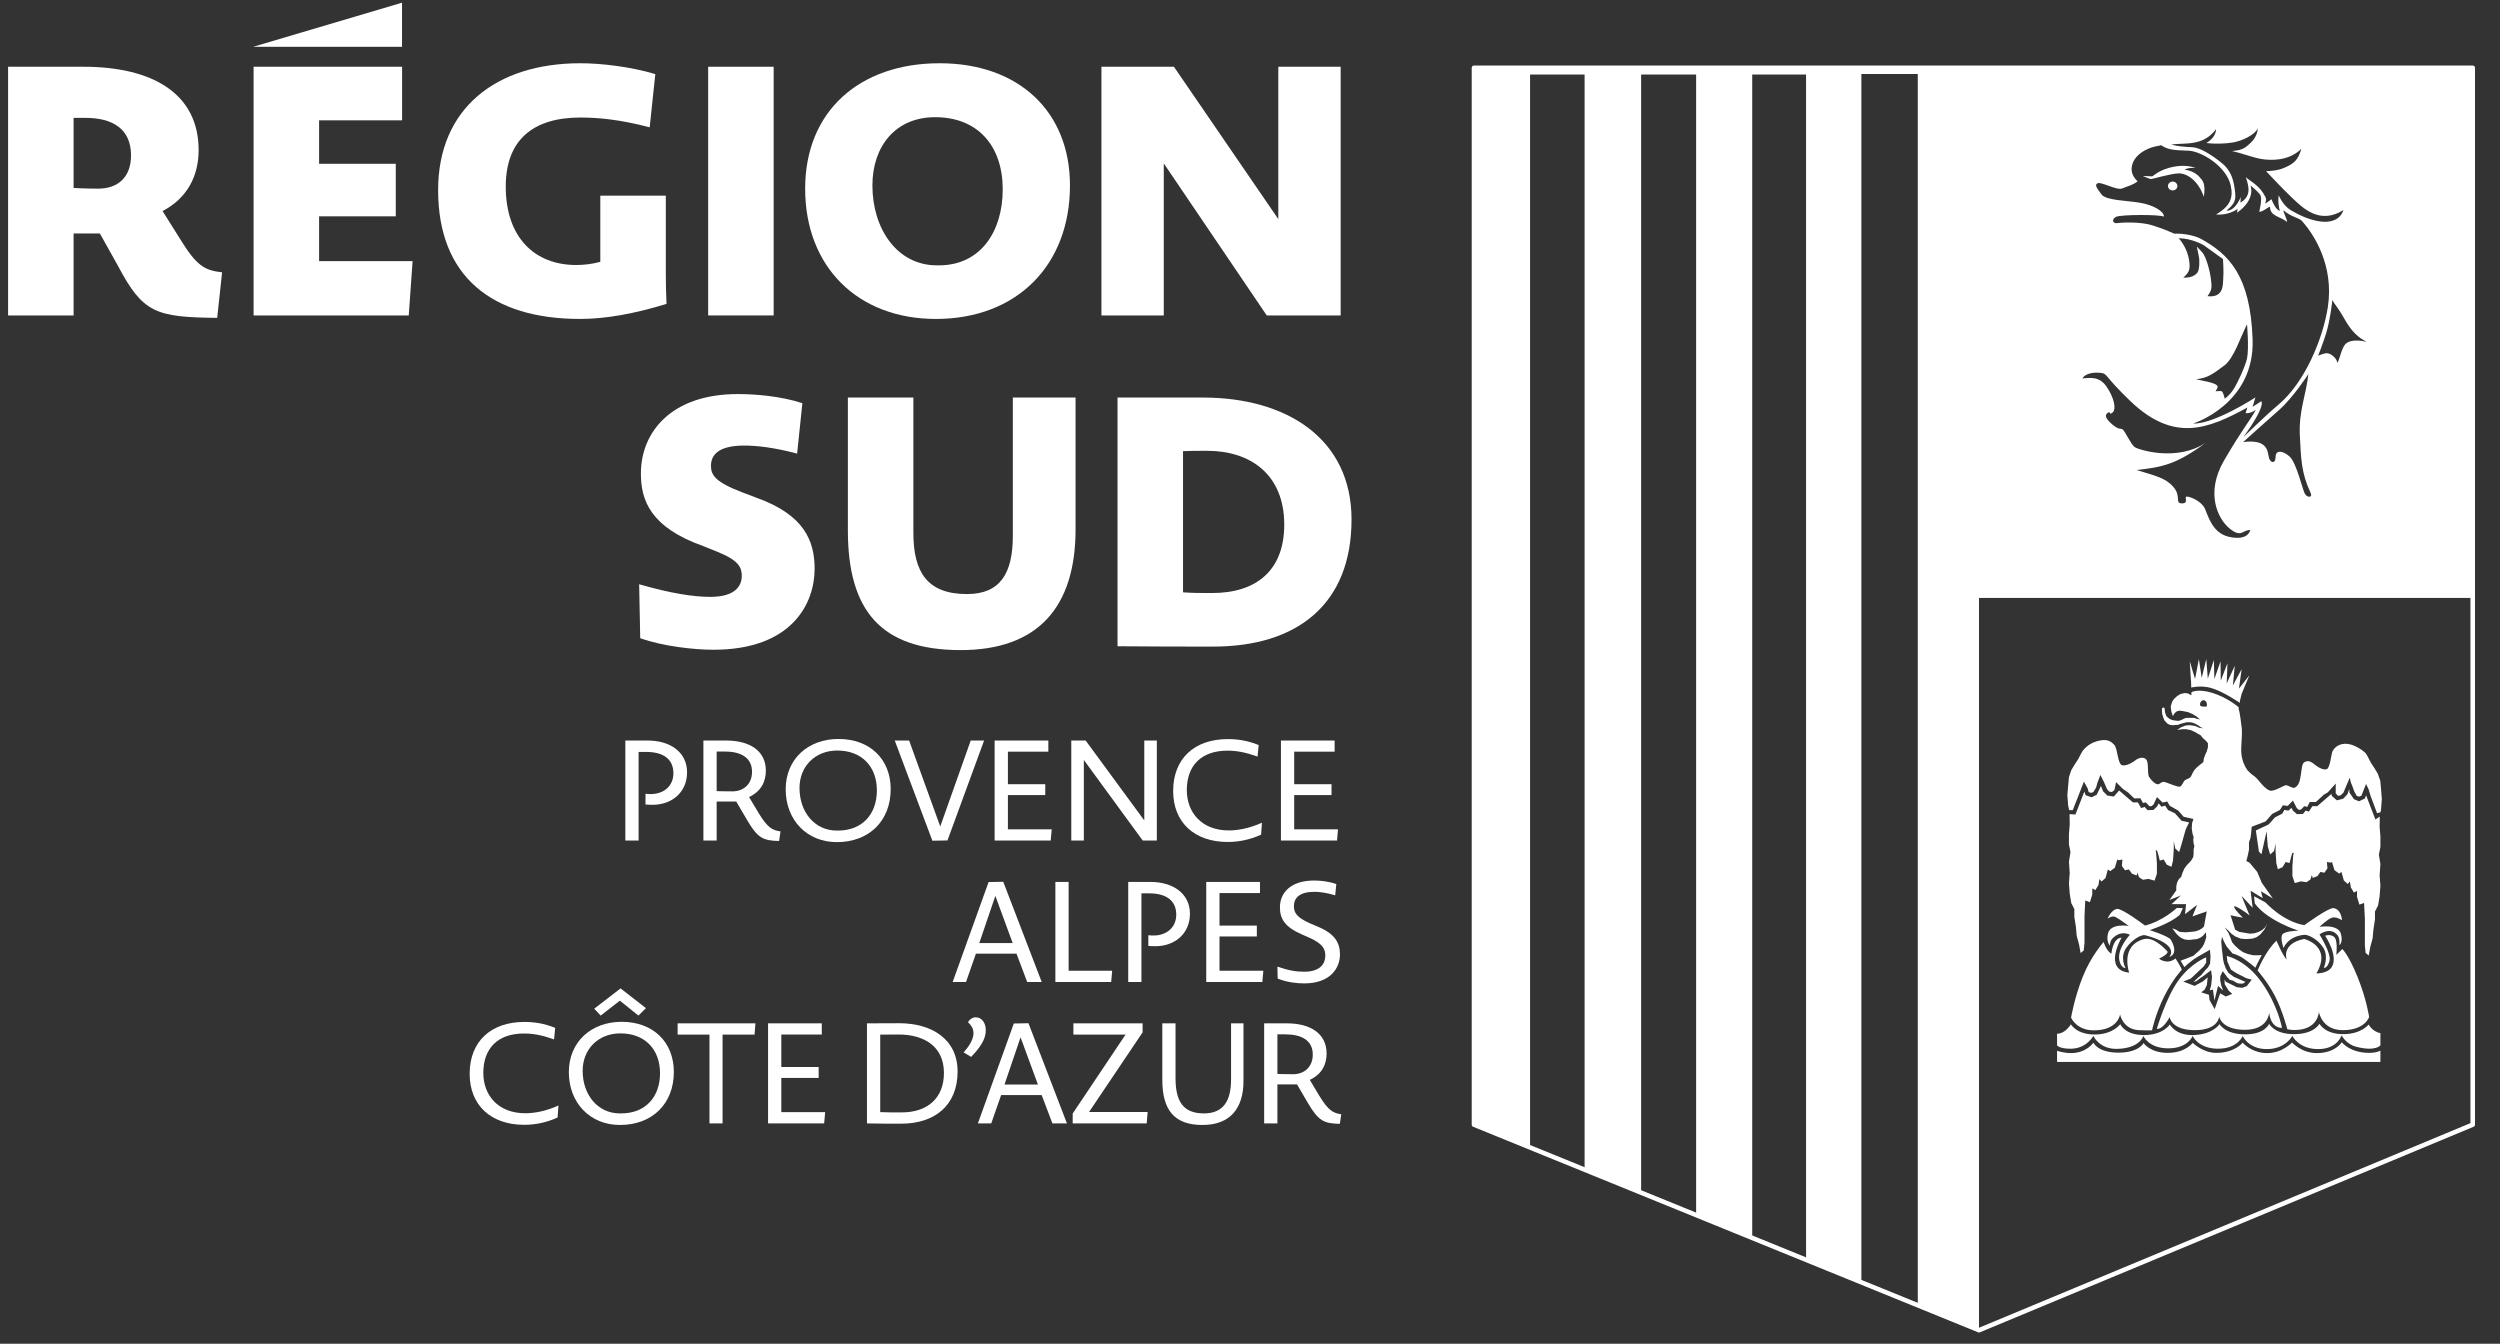 <?xml version="1.0" encoding="UTF-8"?>
<svg width="80px" height="43px" viewBox="0 0 80 43" version="1.1" xmlns="http://www.w3.org/2000/svg" xmlns:xlink="http://www.w3.org/1999/xlink">
    <rect x="0" y="0" width="80" height="43" fill="#333333" stroke="none"/>
    <title>region-sud-provence-alpes-cote-d-azur-noir</title>
    <g id="Page-1" stroke="none" stroke-width="1" fill="none" fill-rule="evenodd">
        <g id="region-sud-provence-alpes-cote-d-azur-noir" transform="translate(0.259, 0.086)">
            <g id="Group" fill="#FFFFFF" fill-rule="nonzero">
                <g transform="translate(14.77, 23.561)">
                    <path d="M4.982,0.05 L5.699,0.05 C6.403,0.05 6.957,0.41 6.957,1.069 C6.957,1.709 6.466,2.106 5.862,2.106 C5.749,2.106 5.722,2.106 5.627,2.097 L5.627,1.754 C5.704,1.763 5.726,1.763 5.798,1.763 C6.204,1.763 6.52,1.511 6.52,1.096 C6.52,0.627 6.173,0.415 5.654,0.415 L5.406,0.415 L5.406,3.251 L4.982,3.251 L4.982,0.05 L4.982,0.05 Z" id="Path"></path>
                    <path d="M8.869,2.579 L8.531,2.002 L7.904,2.002 L7.904,3.251 L7.48,3.251 L7.48,0.05 L8.211,0.05 C8.95,0.05 9.478,0.37 9.478,1.015 C9.478,1.357 9.334,1.673 8.941,1.858 L9.248,2.372 C9.536,2.846 9.69,2.922 9.947,2.958 L9.902,3.265 C9.392,3.251 9.221,3.184 8.869,2.579 L8.869,2.579 Z M8.156,0.401 L7.904,0.401 L7.904,1.669 C7.904,1.669 8.152,1.677 8.405,1.677 C8.77,1.677 9.036,1.439 9.036,1.051 C9.036,0.586 8.666,0.401 8.156,0.401 Z" id="Shape"></path>
                    <path d="M11.75,3.301 C10.79,3.301 10.113,2.593 10.113,1.61 C10.113,0.649 10.821,3.55271368e-15 11.804,3.55271368e-15 C12.81,3.55271368e-15 13.473,0.649 13.473,1.605 C13.473,2.62 12.783,3.301 11.75,3.301 L11.75,3.301 Z M11.764,0.37 C11.047,0.37 10.555,0.884 10.555,1.569 C10.555,2.336 11.038,2.931 11.745,2.931 L11.786,2.931 C12.566,2.931 13.031,2.404 13.031,1.646 C13.031,0.879 12.544,0.37 11.764,0.37 L11.764,0.37 Z" id="Shape"></path>
                    <polygon id="Path" points="14.807 3.256 13.603 0.05 14.063 0.05 15.059 2.8 16.034 0.05 16.462 0.05 15.29 3.247 14.807 3.256"></polygon>
                    <polygon id="Path" points="16.799 3.251 16.799 0.05 18.518 0.05 18.518 0.406 17.224 0.406 17.224 1.448 18.419 1.448 18.419 1.795 17.224 1.795 17.224 2.891 18.626 2.891 18.594 3.251 16.799 3.251"></polygon>
                    <polygon id="Path" points="19.252 0.05 19.712 0.05 21.588 2.607 21.588 0.05 21.99 0.05 21.99 3.251 21.539 3.251 19.654 0.672 19.654 3.251 19.252 3.251 19.252 0.05"></polygon>
                    <path d="M24.257,3.296 C23.197,3.296 22.512,2.674 22.512,1.664 C22.512,0.627 23.193,0.004 24.262,0.004 C24.573,0.004 24.893,0.05 25.249,0.194 L25.213,0.564 C24.834,0.428 24.55,0.374 24.248,0.374 C23.414,0.374 22.949,0.848 22.949,1.637 C22.949,2.345 23.418,2.927 24.293,2.927 C24.55,2.927 24.929,2.873 25.353,2.679 L25.326,3.062 C24.952,3.233 24.586,3.296 24.257,3.296 L24.257,3.296 Z" id="Path"></path>
                    <polygon id="Path" points="25.961 3.251 25.961 0.05 27.679 0.05 27.679 0.406 26.385 0.406 26.385 1.448 27.58 1.448 27.58 1.795 26.385 1.795 26.385 2.891 27.787 2.891 27.756 3.251 25.961 3.251"></polygon>
                    <path d="M17.499,6.87 L16.2,6.87 L15.884,7.777 L15.456,7.777 L16.606,4.579 L17.075,4.57 L18.306,7.777 L17.841,7.777 L17.499,6.87 L17.499,6.87 Z M16.308,6.532 L17.377,6.532 L16.822,5.021 L16.308,6.532 Z" id="Shape"></path>
                    <polygon id="Path" points="18.743 7.777 18.743 4.575 19.167 4.575 19.167 7.416 20.56 7.416 20.529 7.777 18.743 7.777"></polygon>
                    <path d="M21.074,4.575 L21.791,4.575 C22.494,4.575 23.049,4.936 23.049,5.594 C23.049,6.234 22.557,6.631 21.953,6.631 C21.84,6.631 21.813,6.631 21.718,6.622 L21.718,6.279 C21.795,6.289 21.818,6.289 21.89,6.289 C22.296,6.289 22.611,6.036 22.611,5.621 C22.611,5.152 22.264,4.94 21.746,4.94 L21.497,4.94 L21.497,7.777 L21.074,7.777 L21.074,4.575 L21.074,4.575 Z" id="Path"></path>
                    <polygon id="Path" points="23.571 7.777 23.571 4.575 25.29 4.575 25.29 4.931 23.995 4.931 23.995 5.973 25.19 5.973 25.19 6.32 23.995 6.32 23.995 7.416 25.398 7.416 25.366 7.777 23.571 7.777"></polygon>
                    <path d="M26.705,7.822 C26.444,7.822 26.141,7.781 25.857,7.668 L25.848,7.285 C26.227,7.416 26.457,7.448 26.705,7.448 C27.224,7.448 27.381,7.186 27.381,6.934 C27.381,6.722 27.3,6.555 26.881,6.365 L26.628,6.253 C26.087,6.018 25.925,5.752 25.929,5.382 C25.929,4.922 26.276,4.53 27.016,4.53 C27.215,4.53 27.472,4.552 27.733,4.643 L27.697,5.003 C27.413,4.918 27.196,4.891 27.03,4.891 C26.556,4.891 26.376,5.089 26.376,5.346 C26.376,5.563 26.466,5.711 26.894,5.901 L27.147,6.009 C27.692,6.234 27.85,6.532 27.85,6.893 C27.85,7.33 27.544,7.822 26.705,7.822 L26.705,7.822 Z" id="Path"></path>
                    <path d="M1.745,12.347 C0.685,12.347 7.10542736e-15,11.725 7.10542736e-15,10.715 C7.10542736e-15,9.678 0.681,9.055 1.75,9.055 C2.061,9.055 2.381,9.1 2.737,9.245 L2.701,9.614 C2.322,9.479 2.038,9.425 1.736,9.425 C0.902,9.425 0.437,9.898 0.437,10.688 C0.437,11.396 0.906,11.977 1.781,11.977 C2.038,11.977 2.417,11.923 2.841,11.729 L2.814,12.113 C2.44,12.284 2.075,12.347 1.745,12.347 L1.745,12.347 Z" id="Path"></path>
                    <path d="M4.811,12.352 C3.85,12.352 3.174,11.644 3.174,10.661 C3.174,9.7 3.882,9.051 4.865,9.051 C5.871,9.051 6.534,9.7 6.534,10.656 C6.534,11.671 5.844,12.352 4.811,12.352 Z M4.825,9.421 C4.107,9.421 3.616,9.934 3.616,10.62 C3.616,11.387 4.099,11.982 4.806,11.982 L4.847,11.982 C5.627,11.982 6.092,11.454 6.092,10.697 C6.092,9.93 5.605,9.421 4.825,9.421 Z M4.806,8.374 L4.193,8.852 L3.986,8.631 L4.829,7.982 L5.641,8.613 L5.402,8.852 L4.806,8.374 L4.806,8.374 Z" id="Shape"></path>
                    <polygon id="Path" points="8.093 9.461 8.093 12.302 7.674 12.302 7.674 9.461 6.655 9.461 6.655 9.1 9.144 9.1 9.117 9.461"></polygon>
                    <polygon id="Path" points="9.549 12.302 9.549 9.1 11.268 9.1 11.268 9.457 9.973 9.457 9.973 10.498 11.168 10.498 11.168 10.846 9.973 10.846 9.973 11.941 11.376 11.941 11.344 12.302 9.549 12.302"></polygon>
                    <path d="M13.806,12.311 C13.445,12.311 13.107,12.311 12.714,12.302 L12.714,9.1 C13.048,9.096 13.274,9.096 13.747,9.096 C14.775,9.096 15.614,9.596 15.614,10.643 C15.614,11.716 14.893,12.311 13.806,12.311 Z M13.725,9.457 C13.441,9.457 13.301,9.457 13.138,9.461 L13.138,11.941 C13.373,11.95 13.549,11.95 13.824,11.95 C14.654,11.95 15.177,11.49 15.177,10.688 C15.177,9.822 14.523,9.457 13.725,9.457 Z" id="Shape"></path>
                    <path d="M16.046,10.174 L15.807,10.029 C16.051,9.759 16.123,9.556 16.123,9.407 C16.123,9.303 16.082,9.195 15.947,9.064 C16.006,8.96 16.105,8.906 16.195,8.906 C16.402,8.906 16.52,9.109 16.515,9.321 C16.515,9.475 16.479,9.736 16.046,10.174 Z" id="Path"></path>
                    <path d="M18.305,11.396 L17.007,11.396 L16.691,12.302 L16.263,12.302 L17.413,9.105 L17.882,9.096 L19.113,12.302 L18.648,12.302 L18.305,11.396 L18.305,11.396 Z M17.115,11.057 L18.184,11.057 L17.629,9.547 L17.115,11.057 Z" id="Shape"></path>
                    <polygon id="Path" points="19.297 12.302 19.297 11.986 20.988 9.461 19.32 9.461 19.32 9.1 21.534 9.1 21.534 9.389 19.82 11.937 21.696 11.937 21.665 12.302 19.297 12.302"></polygon>
                    <path d="M23.454,12.352 C22.543,12.352 22.165,11.874 22.165,10.9 L22.165,9.1 L22.588,9.1 L22.588,10.85 C22.588,11.562 22.805,11.982 23.495,11.982 C24.122,11.982 24.365,11.576 24.365,10.895 L24.365,9.1 L24.762,9.1 L24.762,10.949 C24.762,11.815 24.338,12.352 23.454,12.352 L23.454,12.352 Z" id="Path"></path>
                    <path d="M26.813,11.63 L26.475,11.053 L25.848,11.053 L25.848,12.302 L25.424,12.302 L25.424,9.1 L26.155,9.1 C26.895,9.1 27.422,9.421 27.422,10.065 C27.422,10.408 27.278,10.724 26.885,10.909 L27.192,11.423 C27.481,11.896 27.634,11.973 27.891,12.009 L27.846,12.316 C27.337,12.302 27.165,12.235 26.813,11.63 L26.813,11.63 Z M26.101,9.452 L25.848,9.452 L25.848,10.719 C25.848,10.719 26.096,10.728 26.349,10.728 C26.714,10.728 26.98,10.489 26.98,10.101 C26.98,9.637 26.61,9.452 26.101,9.452 L26.101,9.452 Z" id="Shape"></path>
                </g>
                <g>
                    <g transform="translate(0, 1.938)">
                        <path d="M3.519,6.489 L2.937,5.447 L2.096,5.447 L2.096,8.07 L-3.55271368e-15,8.07 L-3.55271368e-15,0.112 L2.41,0.112 C4.629,0.112 6.097,0.975 6.097,2.78 C6.097,3.598 5.739,4.315 4.943,4.73 L5.492,5.604 C6.041,6.501 6.288,6.624 6.848,6.691 L6.691,8.148 C4.719,8.126 4.315,7.991 3.519,6.489 Z M2.477,1.748 L2.096,1.748 L2.096,3.99 C2.096,3.99 2.477,4.013 2.881,4.013 C3.508,4.013 3.934,3.654 3.934,2.948 C3.934,2.096 3.34,1.748 2.477,1.748 Z" id="Shape"></path>
                        <polygon id="Path" points="7.856 8.07 7.856 0.112 12.608 0.112 12.608 1.827 9.952 1.827 9.952 3.217 12.406 3.217 12.406 4.898 9.952 4.898 9.952 6.333 12.944 6.333 12.821 8.07"></polygon>
                        <path d="M18.301,8.182 C15.499,8.182 13.761,6.837 13.761,4.057 C13.761,1.457 15.6,-1.77635684e-15 18.312,-1.77635684e-15 C18.985,-1.77635684e-15 19.926,0.112 20.711,0.347 L20.531,2.051 C19.556,1.793 18.861,1.737 18.312,1.737 C16.799,1.737 15.925,2.454 15.925,3.945 C15.925,5.582 16.855,6.456 18.178,6.456 C18.391,6.456 18.66,6.434 18.951,6.355 L18.951,4.237 L21.047,4.237 L21.047,6.68 C21.047,7.24 21.07,7.7 21.07,7.7 C20.049,8.014 19.13,8.182 18.301,8.182 L18.301,8.182 Z" id="Path"></path>
                        <polygon id="Path" points="22.402 0.112 24.498 0.112 24.498 8.07 22.402 8.07 22.402 0.112"></polygon>
                        <path d="M29.687,8.182 C27.199,8.182 25.506,6.523 25.506,4.013 C25.506,1.536 27.243,0 29.81,0 C32.332,0 33.98,1.536 33.98,3.912 C33.98,6.456 32.287,8.182 29.687,8.182 Z M29.664,1.726 C28.398,1.726 27.658,2.656 27.658,3.912 C27.658,5.29 28.443,6.467 29.721,6.467 L29.788,6.467 C31.122,6.467 31.828,5.38 31.828,4.035 C31.828,2.645 31.032,1.726 29.664,1.726 Z" id="Shape"></path>
                        <polygon id="Path" points="34.987 0.112 37.307 0.112 40.647 4.988 40.647 0.112 42.642 0.112 42.642 8.07 40.277 8.07 36.982 3.205 36.982 8.07 34.987 8.07"></polygon>
                        <path d="M22.57,18.768 C21.954,18.768 20.945,18.656 20.228,18.398 L20.194,16.672 C21.203,16.964 21.931,17.076 22.469,17.076 C23.265,17.076 23.478,16.728 23.478,16.403 C23.478,16.134 23.377,15.91 22.716,15.641 L22.245,15.451 C20.575,14.857 20.239,14.005 20.25,13.097 C20.261,11.842 21.18,10.586 23.355,10.586 C23.915,10.586 24.733,10.653 25.417,10.878 L25.249,12.492 C24.498,12.29 23.938,12.234 23.556,12.234 C22.727,12.234 22.492,12.536 22.492,12.884 C22.492,13.175 22.626,13.399 23.478,13.725 L23.949,13.904 C25.484,14.453 25.809,15.294 25.809,16.179 C25.809,17.266 25.103,18.768 22.57,18.768 Z" id="Path"></path>
                        <path d="M30.482,18.779 C27.927,18.779 26.873,17.513 26.873,14.946 L26.873,10.698 L28.969,10.698 L28.969,15.025 C28.969,16.291 29.417,16.986 30.684,16.986 C31.749,16.986 32.152,16.325 32.152,15.114 L32.152,10.698 L34.159,10.698 L34.159,14.913 C34.159,17.401 32.959,18.779 30.482,18.779 L30.482,18.779 Z" id="Path"></path>
                        <path d="M38.562,18.667 C37.542,18.667 36.847,18.667 35.502,18.656 L35.502,10.698 L38.237,10.698 C40.927,10.698 42.99,12.021 42.99,14.599 C42.99,17.311 41.252,18.667 38.562,18.667 Z M38.372,12.402 C38.024,12.402 37.856,12.402 37.598,12.413 L37.598,16.93 C37.89,16.953 38.181,16.953 38.529,16.953 C39.986,16.953 40.837,16.19 40.837,14.767 C40.837,13.153 39.75,12.402 38.372,12.402 L38.372,12.402 Z" id="Shape"></path>
                    </g>
                    <polygon id="Path" points="12.606 1.412 7.841 1.412 12.606 -8.8817842e-16"></polygon>
                </g>
            </g>
            <polygon id="Path" stroke="#FFFFFF" stroke-width="0.146" stroke-linecap="round" stroke-linejoin="round" points="78.868 35.903 78.868 2.084 46.909 2.084 46.909 35.903 63.069 42.481"></polygon>
            <g id="Group" transform="translate(46.909, 2.123)" fill="#FFFFFF" fill-rule="nonzero">
                <path d="M0,0 L0,33.819 L1.794,34.549 L1.794,0.176 L3.539,0.176 L3.539,35.263 L5.348,35.996 L5.348,0.176 L7.108,0.176 L7.108,36.709 L8.903,37.443 L8.903,0.176 L10.626,0.176 L10.626,38.157 L12.396,38.865 L12.396,0.159 L14.201,0.159 L14.201,39.538 L16.16,40.397 L16.16,16.924 L31.959,16.924 L31.959,0 L0,0 L0,0 Z M23.747,1.922 C23.738,2.103 23.625,2.251 23.436,2.368 C23.683,2.399 24.022,2.395 24.287,2.35 C24.553,2.305 24.967,2.129 25.086,1.895 C25.052,2.192 24.89,2.334 24.759,2.446 C24.629,2.559 24.514,2.602 24.259,2.624 C24.567,2.692 24.945,2.841 25.215,2.882 C25.485,2.922 26.062,2.958 26.475,2.553 C26.377,2.895 26.256,3.022 25.93,3.16 C25.715,3.251 25.526,3.26 25.346,3.269 C25.575,3.503 25.836,3.796 26.183,4.125 C26.53,4.454 27.062,4.989 27.823,4.512 C27.715,4.832 27.409,4.927 27.066,4.876 C26.723,4.827 26.404,4.673 26.143,4.521 C25.881,4.367 25.752,4.041 25.752,4.041 C25.752,4.041 25.707,4.242 25.786,4.543 C25.664,4.488 25.584,4.33 25.518,4.164 C25.415,4.25 25.318,4.309 25.318,4.309 C25.349,4.168 25.386,4.179 25.25,3.963 C25.083,3.695 24.779,3.55 24.698,3.459 C24.815,3.807 24.86,4.074 24.526,4.275 L24.536,4.097 C24.536,4.097 24.358,4.554 24.079,4.532 C24.269,4.364 24.391,4.264 24.358,3.963 C24.316,3.585 24.252,3.27 23.923,3.003 C23.594,2.737 23.229,2.513 22.987,2.502 C22.451,2.48 22.317,2.413 22.317,2.413 C22.752,2.357 23.332,2.481 23.747,1.922 L23.747,1.922 Z M19.961,3.654 C20.082,3.605 20.573,3.893 20.743,3.821 C20.911,3.749 21.09,3.714 21.235,3.593 C21.03,3.401 20.994,3.185 21.103,2.957 C21.178,2.799 21.413,2.532 21.94,2.45 C21.959,2.447 21.98,2.432 21.995,2.442 C22.239,2.614 22.535,2.595 22.875,2.614 C23.285,2.636 24.074,3.114 24.213,3.718 C24.302,4.108 24.211,4.384 23.744,4.654 C23.744,4.654 24.122,4.702 24.436,4.476 L24.414,4.599 C25.038,4.164 24.847,3.723 24.847,3.723 C25.008,3.857 25.123,3.967 25.161,4.03 C25.235,4.154 25.127,4.565 25.127,4.565 C25.239,4.587 25.473,4.357 25.473,4.421 C25.473,4.71 25.83,4.733 25.997,4.878 C26.094,4.961 25.832,4.456 25.919,4.532 C26.162,4.743 26.398,4.755 26.499,4.866 C26.847,5.254 27.529,6.259 27.324,7.61 C27.17,8.621 26.593,10.019 25.752,10.732 C25.239,11.166 24.776,11.64 24.626,11.77 C25.361,10.754 25.194,10.631 25.194,10.631 L24.915,10.81 L25.005,10.509 C25.005,10.509 23.689,11.367 23.009,11.345 C23.009,11.345 24.993,10.732 24.915,8.636 C24.84,6.617 24.168,5.928 23.243,5.424 C22.871,5.244 22.407,5.268 22.407,5.268 L22.266,5.207 C22.266,5.207 22.086,5.123 21.713,5.003 C21.341,4.883 20.744,4.907 20.588,4.931 C20.432,4.955 20.394,4.8 20.55,4.728 C20.706,4.656 21.931,4.65 22.076,4.723 C22.087,4.554 21.739,4.35 21.307,4.278 C20.875,4.206 20.226,4.206 20.082,4.014 C19.938,3.821 19.841,3.701 19.961,3.654 L19.961,3.654 Z M22.895,6.215 C22.873,5.926 22.741,5.629 22.551,5.413 C23.009,5.424 23.366,5.647 23.366,5.647 L23.968,6.082 C23.968,6.082 23.995,6.53 23.976,6.692 C23.958,6.853 24.022,7.332 23.471,7.269 C23.634,7.053 23.607,6.954 23.579,6.71 C23.553,6.467 23.427,6.008 23.309,5.872 C23.192,5.738 23.13,5.683 23.13,5.683 C23.13,5.683 23.156,5.819 23.192,5.981 C23.228,6.142 23.211,6.422 23.156,6.503 C23.103,6.584 22.958,6.692 22.697,6.674 C22.868,6.521 22.913,6.44 22.895,6.215 L22.895,6.215 Z M23.103,9.926 C23.471,9.891 23.644,9.761 24.012,9.485 C24.317,9.255 24.53,8.573 24.737,8.167 C24.737,8.167 24.804,8.937 24.737,9.259 C24.689,9.491 24.443,10.037 24.302,10.252 C24.161,10.467 24.022,10.548 24.022,10.548 C24.004,10.458 23.967,10.35 23.94,10.322 C23.904,10.286 23.733,10.314 23.733,10.314 C23.733,10.314 23.706,10.36 23.788,10.206 C23.868,10.052 23.4,9.999 23.103,9.926 Z M24.156,14.968 C23.628,14.849 23.496,14.307 23.388,14.066 C23.279,13.827 22.919,13.682 22.811,13.682 C22.702,13.682 22.895,13.899 22.655,13.899 C22.415,13.899 22.643,13.671 22.378,13.371 C22.114,13.07 21.802,13.022 21.202,12.83 C22.006,12.746 22.487,12.651 23.423,11.953 C22.499,12.578 21.261,12.182 21.142,12.098 C21.021,12.013 20.829,11.581 20.757,11.533 C20.685,11.485 20.648,11.557 20.445,11.389 C20.241,11.22 20.156,11.089 20.276,11.005 C20.397,10.921 20.3,11.101 20.432,10.993 C20.565,10.885 20.481,10.512 20.241,10.163 C20,9.815 19.7,9.888 19.472,9.899 C19.52,9.791 19.724,9.695 20.012,9.719 C20.3,9.743 20.108,9.767 20.997,10.62 C22.404,11.969 23.499,11.512 24.748,10.832 L24.692,11.01 C24.692,11.01 24.812,11.042 25.016,10.91 C24.837,11.244 24.601,11.498 24,12.53 C23.4,13.563 23.796,14.391 24.18,14.704 C24.565,15.017 24.588,14.74 24.841,14.753 C24.817,14.859 24.684,15.088 24.156,14.968 L24.156,14.968 Z M26.588,13.593 C26.516,13.467 26.319,12.601 26.102,12.403 C25.886,12.207 25.651,12.178 25.651,12.413 C25.651,12.647 25.462,12.62 25.426,12.386 C25.391,12.151 25.32,11.847 24.614,11.937 C24.614,11.937 25.395,11.232 25.763,10.91 C26.209,10.519 26.7,9.761 26.7,9.761 C26.628,10.428 26.391,10.944 26.426,11.7 C26.463,12.458 26.471,12.926 26.769,13.556 C26.85,13.729 26.66,13.719 26.588,13.593 L26.588,13.593 Z M27.913,8.777 C27.76,8.904 27.723,9.237 27.629,9.404 C27.602,9.237 27.413,9.094 27.282,9.093 C27.235,9.093 27.09,9.137 27.012,9.171 C27.012,9.171 27.16,8.808 27.268,8.458 C27.402,8.022 27.469,7.386 27.469,7.386 C27.531,7.535 27.62,7.58 27.85,7.989 C28.08,8.399 28.296,8.597 28.566,8.728 C28.368,8.683 28.067,8.652 27.913,8.777 Z" id="Shape"></path>
                <path d="M21.399,3.421 C21.593,3.497 21.611,3.515 21.66,3.519 C21.71,3.524 22.296,3.344 22.552,3.339 C22.809,3.335 23.173,3.561 23.355,4.09 C23.417,3.654 23.323,3.574 23.205,3.443 C23.089,3.313 22.878,3.23 22.74,3.226 C22.822,3.154 23.025,3.163 23.089,3.159 C22.89,3.1 22.616,3.056 22.237,3.163 C21.858,3.272 21.738,3.435 21.692,3.434 C21.647,3.434 21.399,3.421 21.399,3.421 L21.399,3.421 Z" id="Path"></path>
                <path d="M22.208,3.748 C22.21,3.826 22.279,3.887 22.362,3.884 C22.446,3.882 22.511,3.817 22.508,3.739 C22.505,3.66 22.435,3.599 22.353,3.601 C22.27,3.604 22.204,3.67 22.208,3.748 Z" id="Path"></path>
                <polygon id="Path" points="25.198 25.129 25.117 25.039 25.019 24.366 25.43 24.172 25.631 23.948 25.864 23.828 25.931 23.709 26.065 23.731 26.155 23.642 26.207 23.731 26.334 23.844 26.529 23.836 26.611 23.731 26.716 23.761 26.828 23.589 26.984 23.589 27.44 23.193 27.448 23.26 27.613 23.402 27.814 23.35 27.948 23.209 28.008 23.044 28.016 23.155 28.158 23.366 28.322 23.432 28.509 23.342 28.546 23.238 28.845 24.015 28.985 23.922 28.98 24.255 29.005 24.559 29.005 24.89 28.956 25.139 29.005 25.442 28.98 25.802 29.005 26.132 28.98 26.464 28.93 26.768 28.831 26.96 28.831 27.209 28.781 27.54 28.756 27.816 28.681 28.092 28.631 28.368 28.532 28.285 28.508 28.037 28.508 27.65 28.508 27.181 28.482 26.685 28.332 26.739 28.257 26.491 28.257 26.299 28.158 26.353 28.059 26.188 28.029 25.999 27.959 26.078 27.835 25.967 27.759 25.692 27.685 25.746 27.535 25.636 27.46 25.387 27.459 25.372 27.422 25.396 27.293 25.375 27.31 25.58 27.212 25.719 27.087 25.692 26.987 25.828 26.838 25.885 26.811 25.794 26.763 25.939 26.637 26.022 26.464 25.994 26.265 26.049 26.189 25.828 26.189 25.497 26.215 25.166 26.231 25.084 26.185 25.084 26.142 25.236 26.098 25.408 25.973 25.375 25.874 25.54 25.724 25.607 25.674 25.408 25.65 25.011 25.65 24.787 25.601 25.023 25.477 25.133 25.402 24.885 25.363 24.389"></polygon>
                <path d="M23.464,26.867 L23.36,27.439 L23.3,27.496 L23.204,27.554 L23.073,27.597 L22.928,27.611 L22.772,27.625 L22.58,27.611 L22.461,27.54 L22.34,27.496 L22.401,27.569 L22.461,27.654 L22.545,27.74 L22.641,27.813 L22.748,27.855 L22.88,27.87 L23,27.855 L23.132,27.842 L23.24,27.799 L23.324,27.74 L23.42,27.625 L23.432,27.784 L23.397,27.899 L23.36,28 L23.313,28.085 L23.229,28.187 L23.12,28.287 L23.025,28.374 L22.917,28.417 L22.808,28.46 L22.611,28.534 L22.666,28.625 L22.733,28.74 L22.841,28.638 L23.035,28.486 L23.169,28.402 L23.55,28.183 L23.568,28.395 L23.556,28.625 L23.489,28.746 L23.411,28.825 L23.321,28.934 L23.259,29.006 L23.186,29.061 L23.023,29.213 L23.114,29.188 L23.247,29.085 L23.332,29.031 L23.586,28.837 L23.616,29.055 L23.598,29.244 L23.586,29.334 L23.544,29.48 L23.647,29.46 L23.671,29.637 L23.695,29.812 L23.809,29.34 L23.973,29.491 L23.913,29.327 L23.877,29.153 L23.883,29.025 L23.961,28.868 L24.113,29.073 L24.185,29.146 L24.288,29.171 L24.421,29.25 L24.507,29.267 L24.603,29.267 L24.689,29.213 L24.313,29.049 L24.143,28.922 L24.058,28.782 L23.998,28.62 L23.973,28.505 L23.955,28.348 L23.935,28.187 L23.911,27.927 L23.935,27.77 L23.996,27.913 L24.08,28.071 L24.175,28.187 L24.276,28.304 C24.276,28.304 24.462,28.343 24.658,28.486 C24.936,28.69 25.003,28.759 25.003,28.759 L25.063,28.632 L25.209,28.353 L25.111,28.359 L24.931,28.359 L24.751,28.316 L24.607,28.259 L24.464,28.157 L24.344,28.043 L24.259,27.942 L24.2,27.784 L24.14,27.639 L24.02,27.467 L24.14,27.569 L24.236,27.669 L24.356,27.755 L24.535,27.827 L24.703,27.842 L24.908,27.827 L25.039,27.784 L25.159,27.697 L25.291,27.54 L25.387,27.352 L25.314,27.467 L25.219,27.554 L25.111,27.611 L24.979,27.654 L24.836,27.669 L24.656,27.639 L24.487,27.611 L24.356,27.54 L24.158,26.916" id="Path"></path>
                <polygon id="Path" points="23.135 20.794 23.045 20.762 22.954 20.762 22.891 20.762 22.8 20.762 22.729 20.783 22.665 20.816 22.594 20.848 22.521 20.859 22.44 20.848 22.358 20.837 22.277 20.805 22.213 20.762 22.149 20.697 22.114 20.588 22.105 20.513 22.096 20.448 22.06 20.426 22.015 20.458 22.015 20.546 22.024 20.643 22.06 20.762 22.096 20.848 22.149 20.904 22.204 20.957 22.277 20.989 22.367 21 22.448 20.989 22.521 20.989 22.594 20.957 22.683 20.935 22.8 20.904 22.91 20.904 22.991 20.914 23.073 20.947 23.135 20.979 23.217 21.033 23.279 21.077 23.352 21.087 23.37 21.012 23.343 20.914 23.298 20.848 23.253 20.816"></polygon>
                <path d="M24.812,19.401 L24.478,19.828 L24.564,19.204 L24.282,19.73 L24.345,19.096 L24.087,19.66 L24.11,19.017 L23.897,19.572 L23.889,18.954 L23.692,19.52 L23.675,18.913 L23.482,19.508 L23.433,18.88 L23.287,19.482 L23.196,18.881 L23.074,19.519 L22.904,18.953 L22.942,19.569 L22.945,19.572 L22.951,19.793 C22.951,19.793 23.25,19.717 23.562,19.799 C23.955,19.902 24.507,20.283 24.507,20.283 C24.507,20.284 24.508,20.22 24.508,20.221 C24.508,20.221 24.566,19.99 24.566,19.989 L24.812,19.401 L24.812,19.401 Z" id="Path"></path>
                <polygon id="Path" points="22.884 24.11 22.642 24.055 22.431 23.817 22.212 23.715 22.115 23.571 22 23.607 21.909 23.498 21.861 23.595 21.74 23.71 21.552 23.715 21.461 23.613 21.347 23.649 21.244 23.467 21.085 23.467 20.644 23.087 20.475 23.28 20.268 23.25 20.129 23.111 20.063 22.941 19.924 23.226 19.761 23.304 19.572 23.238 19.53 23.122 19.246 23.856 19.058 23.843 19.063 24.177 19.038 24.481 19.038 24.811 19.088 25.061 19.038 25.363 19.063 25.723 19.038 26.054 19.063 26.385 19.112 26.689 19.211 26.882 19.211 27.13 19.262 27.461 19.286 27.737 19.362 28.014 19.411 28.289 19.511 28.206 19.536 27.958 19.536 27.572 19.536 27.104 19.56 26.606 19.71 26.661 19.785 26.414 19.785 26.22 19.884 26.275 19.984 26.108 20.013 25.92 20.083 25.999 20.209 25.889 20.284 25.612 20.359 25.668 20.508 25.557 20.582 25.309 20.584 25.293 20.621 25.318 20.75 25.296 20.732 25.501 20.832 25.64 20.955 25.612 21.056 25.75 21.205 25.806 21.232 25.715 21.28 25.861 21.405 25.943 21.579 25.916 21.778 25.971 21.853 25.75 21.853 25.419 21.828 25.088 21.812 25.005 21.857 25.005 21.904 25.159 21.945 25.329 22.069 25.296 22.169 25.461 22.318 25.529 22.369 25.329 22.393 24.932 22.393 24.709 22.441 24.945 22.565 25.055 22.641 24.807 22.777 24.325"></polygon>
                <path d="M29.026,23.054 L29.001,22.778 L28.925,22.557 L28.827,22.392 L28.701,22.198 C28.623,22.063 28.577,21.928 28.504,21.865 C28.429,21.8 28.152,21.588 27.88,21.591 C27.607,21.596 27.486,21.782 27.459,21.869 C27.431,21.957 27.39,22.359 27.292,22.401 C27.195,22.442 27.038,22.364 26.933,22.28 C26.826,22.197 26.71,22.09 26.567,22.184 C26.424,22.276 26.526,22.881 26.262,22.997 C26.188,23.029 26.054,22.914 25.979,22.918 C25.906,22.924 25.601,23.131 25.467,23.089 C25.333,23.048 25.162,22.835 25.088,22.743 C25.014,22.651 24.905,22.583 24.872,22.557 L24.751,22.441 L24.679,22.325 L24.666,22.293 C24.565,22.096 24.556,21.938 24.55,21.816 C24.544,21.679 24.587,21.304 24.569,21.106 C24.55,20.909 24.508,20.645 24.494,20.571 C24.487,20.526 24.461,20.509 24.47,20.423 C24.47,20.423 24.107,20.107 23.623,19.962 C23.138,19.817 22.957,19.945 22.957,19.945 L22.957,20.04 L22.848,19.983 L22.751,19.968 L22.612,19.998 L22.504,20.062 L22.402,20.156 L22.342,20.243 L22.294,20.402 L22.318,20.576 L22.365,20.705 L22.414,20.619 L22.474,20.561 L22.57,20.532 L22.691,20.547 L22.835,20.576 L22.98,20.634 L23.125,20.72 L23.222,20.807 L23.306,20.893 L23.342,21.009 L23.318,21.096 L23.209,21.081 L23.078,21.023 L22.895,20.995 L22.764,21.009 L22.619,21.067 L22.498,21.154 L22.57,21.139 L22.666,21.125 L22.787,21.125 L22.932,21.154 L23.065,21.212 L23.161,21.269 L23.245,21.314 L23.33,21.414 L23.426,21.501 L23.486,21.573 L23.486,21.703 L23.45,21.834 L23.402,21.935 L23.354,22.065 L23.342,22.167 C23.324,22.204 23.248,22.239 23.119,22.359 C22.99,22.48 22.976,22.599 22.93,22.655 C22.884,22.71 22.782,22.725 22.741,22.766 C22.698,22.807 22.648,22.95 22.588,22.965 C22.528,22.979 22.284,22.881 22.163,22.835 C22.043,22.788 22.024,22.812 21.927,22.876 C21.831,22.942 21.654,22.738 21.599,22.645 C21.544,22.553 21.595,22.202 21.516,22.099 C21.437,21.999 21.272,22.04 21.188,22.104 C21.104,22.169 20.892,22.314 20.743,22.28 C20.596,22.247 20.596,21.741 20.491,21.629 C20.384,21.517 20.268,21.416 19.94,21.508 C19.612,21.601 19.465,21.828 19.436,21.887 L19.336,22.08 L19.211,22.274 L19.112,22.438 L19.038,22.66 L19.013,22.935 L18.987,23.238 L19.013,23.57 L19.046,23.715 L19.161,23.715 L19.518,22.802 L19.639,23.025 L19.669,23.135 L19.742,23.165 L19.82,23.135 L19.906,22.996 L19.954,22.826 L20.045,22.59 L20.16,22.819 L20.251,23.032 L20.323,23.122 L20.414,23.135 L20.493,23.074 L20.547,22.819 L20.759,23.032 L20.935,23.153 L21.129,23.341 L21.322,23.335 L21.407,23.485 L21.498,23.467 L21.613,23.589 L21.679,23.589 L21.746,23.534 L21.855,23.297 L22.037,23.474 L22.182,23.438 L22.266,23.577 L22.533,23.728 L22.709,23.928 L23.023,24 L22.987,24.104 L22.981,24.127 L22.974,24.194 L22.968,24.307 L22.992,24.465 L23.018,24.546 L23.028,24.58 L23.016,24.653 L23.028,24.784 L23.046,24.848 L23.052,24.87 L23.028,24.972 L23.028,25.102 L23.016,25.217 L22.957,25.318 L22.895,25.391 L22.811,25.476 L22.727,25.592 L22.666,25.738 L22.631,25.853 C22.631,25.853 22.447,25.96 22.473,26.284 L22.253,26.591 L22.622,26.443 L22.323,26.723 L22.787,26.723 L22.753,27.043 L23.139,26.746 L22.991,27.115 L23.539,26.923 C23.539,26.923 24.414,27.137 24.604,27.154 C24.604,27.154 24.323,26.889 24.323,26.806 C24.323,26.723 24.761,27.029 24.819,27.087 L24.562,26.459 L24.917,26.84 L24.851,26.294 L25.24,26.533 L25.182,26.311 L25.563,26.542 L25.209,26.041 L25.137,25.868 L25.064,25.694 L24.921,25.521 L24.812,25.391 L24.715,25.348 L24.763,25.159 L24.799,24.985 L24.799,24.769 L24.803,24.733 L24.847,24.61 L24.872,24.422 L24.885,24.248 L25.333,24.075 L25.542,23.836 L25.79,23.709 L25.886,23.559 L26.036,23.581 L26.207,23.409 L26.328,23.649 L26.395,23.709 L26.469,23.694 L26.567,23.589 L26.663,23.612 L26.746,23.455 L26.94,23.455 L27.194,23.222 L27.32,23.148 L27.575,22.864 L27.575,23.178 L27.65,23.26 L27.739,23.238 L27.822,23.155 L28.023,22.678 L28.061,22.834 L28.113,22.962 L28.173,23.127 L28.247,23.26 L28.33,23.283 L28.397,23.253 L28.546,22.878 L28.629,23.052 L28.688,23.253 L28.898,23.813 L29.009,23.783 L29.026,23.689 L29.05,23.358 L29.026,23.054 L29.026,23.054 Z M23.382,20.402 C23.309,20.402 23.232,20.405 23.232,20.332 C23.232,20.258 23.282,20.198 23.343,20.198 C23.405,20.198 23.454,20.258 23.454,20.332 C23.454,20.405 23.455,20.402 23.382,20.402 Z" id="Shape"></path>
                <path d="M25.075,28.85 C25.075,28.85 25.323,28.22 25.681,27.893 C25.681,27.893 25.881,28.377 26.007,28.499 C26.007,28.499 25.814,27.99 26.564,27.838 C26.564,27.838 27.473,28.056 26.958,28.94 C26.958,28.94 27.312,28.951 27.449,28.735 C27.672,28.377 27.237,27.736 27.237,27.736 C27.237,27.736 27.376,27.669 27.515,27.765 C27.654,27.862 27.594,28.348 27.594,28.348 L27.787,28.16 C27.787,28.16 27.981,28.335 28.272,29.049 C28.562,29.763 28.644,30.333 28.644,30.333 C28.644,30.333 28.521,30.756 27.799,30.756 C27.127,30.756 27.037,30.17 27.037,30.17 C27.037,30.17 27.019,30.751 26.262,30.751 C26.129,30.751 26.026,30.726 26.026,30.726 C26.026,30.726 25.875,30.133 25.632,29.666 C25.39,29.201 25.075,28.85 25.075,28.85 L25.075,28.85 Z" id="Path"></path>
                <path d="M24.985,26.701 L24.961,26.471 L25.329,26.67 C25.329,26.67 25.881,27.281 26.571,27.396 C26.571,27.396 27.339,26.833 27.503,26.851 C27.758,26.882 27.776,27.239 27.776,27.239 C27.776,27.239 27.581,27.106 27.442,27.161 C27.303,27.214 27.055,27.451 27.055,27.451 C27.055,27.451 27.661,27.343 27.745,27.687 C27.812,27.96 27.691,28.039 27.691,28.039 C27.691,28.039 27.719,27.829 27.636,27.723 C27.406,27.427 27.055,27.693 27.055,27.693 C27.055,27.693 27.443,28.304 27.376,28.54 C27.303,28.795 27.194,28.759 27.194,28.759 C27.194,28.759 27.357,28.402 27.176,28.117 C26.994,27.833 26.685,27.693 26.564,27.705 C26.03,27.759 25.905,28.129 25.905,28.129 C25.905,28.129 25.79,27.809 25.869,27.693 C25.947,27.579 26.383,27.572 26.383,27.572 C26.383,27.572 25.396,27.263 24.985,26.701 L24.985,26.701 Z" id="Path"></path>
                <path d="M22.587,27.063 L22.684,26.851 L22.49,26.845 C22.49,26.845 22.061,27.258 21.473,27.409 C21.473,27.409 20.74,26.854 20.578,26.876 C20.39,26.9 20.275,27.19 20.275,27.19 C20.275,27.19 20.414,27.076 20.529,27.136 C20.662,27.206 20.953,27.422 20.953,27.422 C20.953,27.422 20.371,27.32 20.287,27.663 C20.221,27.935 20.353,28.05 20.353,28.05 C20.353,28.05 20.337,27.916 20.433,27.82 C20.716,27.535 20.989,27.705 20.989,27.705 C20.989,27.705 20.578,28.134 20.65,28.516 C20.7,28.777 20.85,28.77 20.85,28.77 C20.85,28.77 20.656,28.437 20.868,28.129 C21.059,27.851 21.362,27.686 21.479,27.718 C22.624,28.026 22.249,28.413 22.249,28.413 C22.249,28.413 22.569,28.342 22.303,27.869 C22.234,27.747 21.619,27.554 21.619,27.554 C21.619,27.554 22.273,27.349 22.587,27.063 Z" id="Path"></path>
                <path d="M19.106,30.357 C19.106,30.357 19.215,29.71 19.482,29.043 C19.747,28.377 20.148,27.935 20.148,27.935 C20.148,27.935 20.232,28.22 20.396,28.31 C20.396,28.31 20.438,27.802 20.723,27.796 C20.723,27.796 20.111,28.825 20.965,28.916 C20.965,28.916 20.662,28.056 21.431,27.844 C21.782,27.747 22.194,28.244 22.194,28.244 C22.212,28.335 21.921,28.468 21.921,28.468 C21.921,28.468 22.176,28.68 22.448,28.461 C22.448,28.461 22.642,28.759 22.648,28.825 C22.648,28.825 22.369,29.11 22.085,29.679 C21.801,30.247 21.697,30.762 21.697,30.762 C21.697,30.762 21.485,30.767 21.28,30.756 C20.759,30.732 20.674,30.253 20.674,30.253 C20.674,30.253 20.614,30.762 19.833,30.762 C19.276,30.762 19.106,30.357 19.106,30.357 L19.106,30.357 Z" id="Path"></path>
                <path d="M21.849,30.714 C21.849,30.714 22.145,29.71 22.545,29.158 C22.945,28.607 23.429,28.426 23.429,28.426 L23.429,28.595 L23.356,28.711 L22.938,29.104 L22.697,29.201 L23.059,29.34 L23.326,29.195 L23.477,29.067 L23.453,29.31 L23.38,29.46 L23.271,29.546 L23.519,29.624 L23.538,29.793 L23.701,30.084 L23.877,29.576 L24.058,29.679 L24.264,29.595 L24.149,29.491 L24.022,29.285 L24.017,29.134 L24.058,29.206 L24.41,29.382 L24.586,29.401 L24.731,29.346 L24.888,29.14 L24.712,29.092 L24.385,28.927 L24.222,28.819 L24.107,28.559 L24.089,28.383 C24.089,28.383 24.691,28.497 25.209,29.231 C25.729,29.969 25.856,30.683 25.856,30.683 C25.475,30.683 25.445,30.194 25.445,30.194 C25.445,30.194 25.427,30.745 24.67,30.745 C23.913,30.745 23.846,30.321 23.846,30.321 C23.846,30.321 23.823,30.756 23.066,30.756 C22.309,30.756 22.26,30.338 22.26,30.338 C22.26,30.338 22.061,30.738 21.849,30.714 L21.849,30.714 Z" id="Path"></path>
                <path d="M18.658,30.871 C18.931,30.866 19.1,30.568 19.1,30.568 C19.1,30.568 19.276,30.895 19.863,30.895 C20.45,30.895 20.68,30.563 20.68,30.563 C20.68,30.563 20.82,30.913 21.437,30.913 C22.055,30.913 22.266,30.574 22.266,30.574 C22.266,30.574 22.448,30.926 23.005,30.913 C23.647,30.9 23.858,30.563 23.858,30.563 C23.858,30.563 24.028,30.89 24.677,30.89 C25.323,30.89 25.445,30.55 25.445,30.55 C25.445,30.55 25.597,30.884 26.244,30.884 C26.891,30.884 27.055,30.55 27.055,30.55 C27.055,30.55 27.224,30.884 27.812,30.884 C28.399,30.884 28.629,30.574 28.629,30.574 C28.629,30.574 28.738,30.798 29.005,30.853 L29.005,31.241 C29.005,31.241 28.859,31.447 28.235,31.289 C27.899,31.204 27.763,30.919 27.763,30.919 C27.763,30.919 27.636,31.362 27.012,31.362 C26.389,31.362 26.188,30.94 26.188,30.94 C26.188,30.94 25.971,31.362 25.372,31.362 C24.773,31.362 24.599,30.94 24.599,30.94 C24.599,30.94 24.445,31.35 23.809,31.35 C23.174,31.35 22.996,30.94 22.996,30.94 C22.996,30.94 22.854,31.338 22.218,31.338 C21.582,31.338 21.42,30.94 21.42,30.94 C21.42,30.94 21.316,31.339 20.578,31.355 C20.009,31.368 19.818,30.94 19.818,30.94 C19.818,30.94 19.609,31.342 19.106,31.35 C18.725,31.355 18.658,31.241 18.658,31.241 L18.658,30.871 L18.658,30.871 Z" id="Path"></path>
                <path d="M18.658,31.416 L18.658,31.773 L29.005,31.773 L29.005,31.41 C29.005,31.41 28.895,31.483 28.647,31.483 C28.029,31.483 27.769,31.143 27.769,31.143 C27.769,31.143 27.564,31.49 26.97,31.49 C26.48,31.49 26.177,31.15 26.177,31.15 C26.177,31.15 25.869,31.49 25.384,31.49 C24.875,31.49 24.597,31.156 24.597,31.156 C24.597,31.156 24.349,31.483 23.75,31.483 C23.321,31.483 22.999,31.162 22.999,31.162 C22.999,31.162 22.769,31.483 22.2,31.483 C21.631,31.483 21.425,31.169 21.425,31.169 C21.425,31.169 21.28,31.476 20.62,31.476 C19.96,31.476 19.82,31.156 19.82,31.156 C19.82,31.156 19.603,31.49 19.1,31.49 C18.876,31.49 18.658,31.416 18.658,31.416 L18.658,31.416 Z" id="Path"></path>
            </g>
        </g>
    </g>
</svg>
